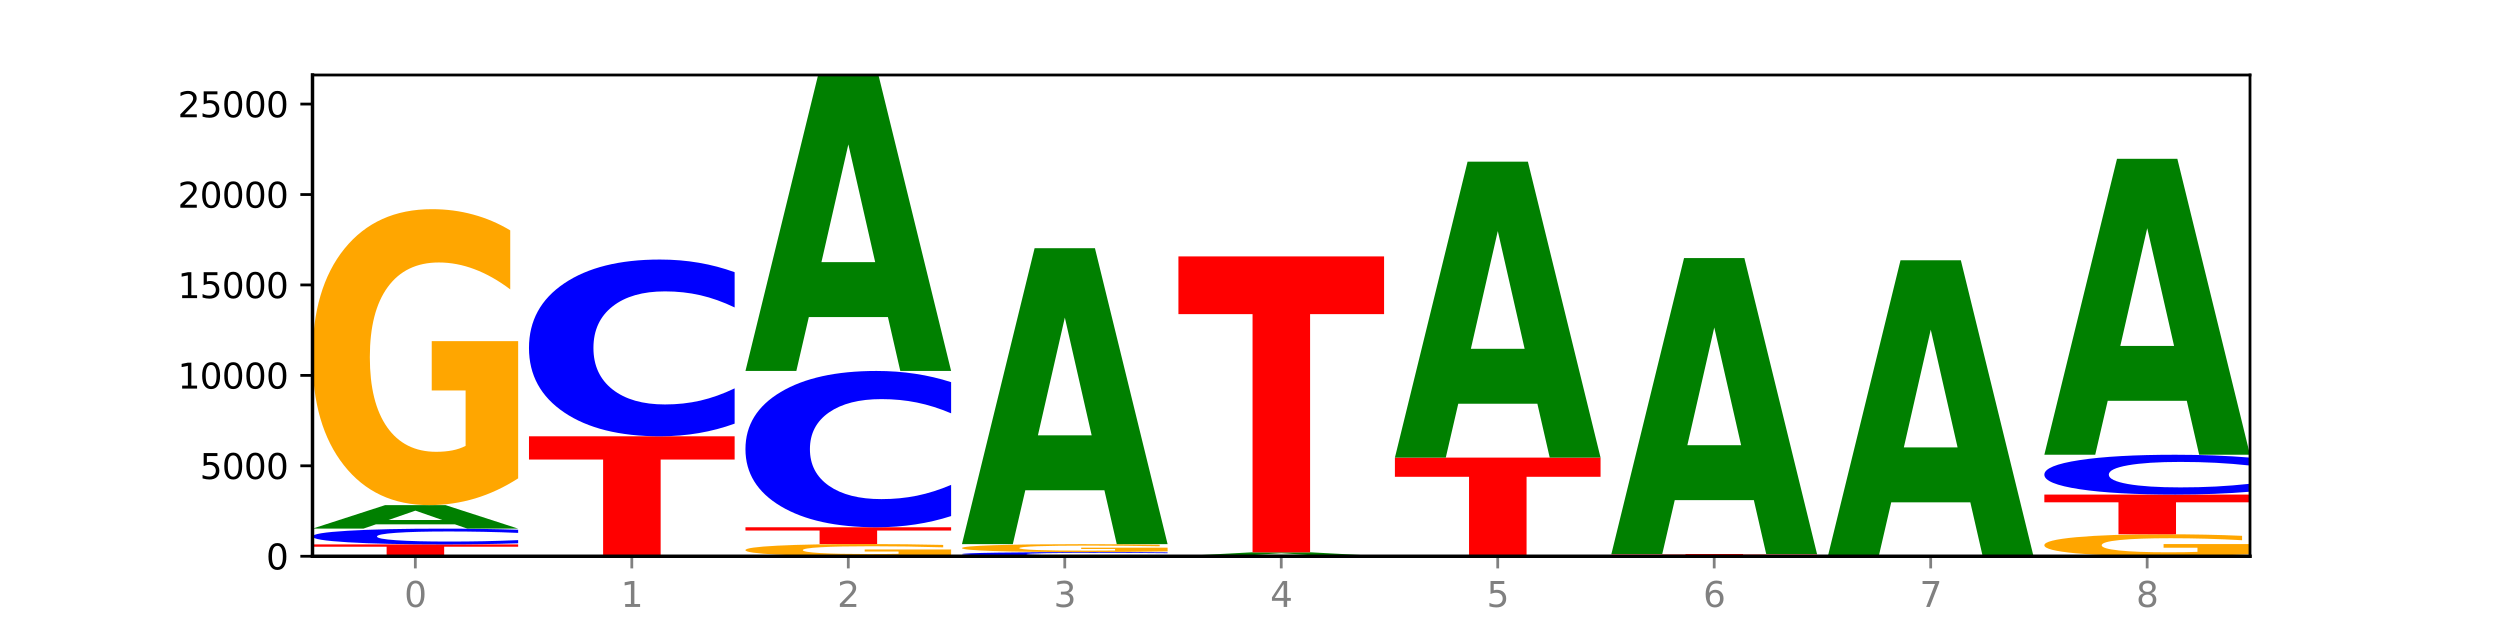 <?xml version="1.0" encoding="utf-8" standalone="no"?>
<!DOCTYPE svg PUBLIC "-//W3C//DTD SVG 1.1//EN"
  "http://www.w3.org/Graphics/SVG/1.1/DTD/svg11.dtd">
<svg xmlns:xlink="http://www.w3.org/1999/xlink" width="720pt" height="180pt" viewBox="0 0 720 180" xmlns="http://www.w3.org/2000/svg" version="1.1">
 <defs>
  <style type="text/css">*{stroke-linejoin: round; stroke-linecap: butt}</style>
 </defs>
 <g id="figure_1">
  <g id="patch_1">
   <path d="M 0 180 
L 720 180 
L 720 0 
L 0 0 
z
" style="fill: #ffffff"/>
  </g>
  <g id="axes_1">
   <g id="patch_2">
    <path d="M 90 160.2 
L 648 160.2 
L 648 21.6 
L 90 21.6 
z
" style="fill: #ffffff"/>
   </g>
   <g id="line2d_1">
    <path d="M 90 160.2 
L 648 160.2 
" clip-path="url(#p7ce1a1af80)" style="fill: none; stroke: #000000; stroke-width: 0.5; stroke-linecap: square"/>
   </g>
   <g id="patch_3">
    <path d="M 90 156.788 
L 149.229 156.788 
L 149.229 157.454 
L 127.92 157.454 
L 127.92 160.2 
L 111.35 160.2 
L 111.35 157.454 
L 90 157.454 
L 90 156.788 
z
" clip-path="url(#p7ce1a1af80)" style="fill: #ff0000"/>
   </g>
   <g id="patch_4">
    <path d="M 149.229 156.463 
Q 144.275 156.624 138.917 156.706 
Q 133.56 156.788 127.725 156.788 
Q 110.325 156.788 100.163 156.176 
Q 90 155.565 90 154.518 
Q 90 153.468 100.163 152.858 
Q 110.325 152.246 127.725 152.246 
Q 133.56 152.246 138.917 152.328 
Q 144.275 152.41 149.229 152.572 
L 149.229 153.477 
Q 144.23 153.263 139.38 153.164 
Q 134.53 153.064 129.173 153.064 
Q 119.562 153.064 114.056 153.452 
Q 108.564 153.838 108.564 154.518 
Q 108.564 155.196 114.056 155.583 
Q 119.562 155.97 129.173 155.97 
Q 134.53 155.97 139.38 155.87 
Q 144.23 155.77 149.229 155.556 
L 149.229 156.463 
z
" clip-path="url(#p7ce1a1af80)" style="fill: #0000ff"/>
   </g>
   <g id="patch_5">
    <path d="M 131.028 151.012 
L 108.249 151.012 
L 104.653 152.246 
L 90 152.246 
L 110.926 145.474 
L 128.303 145.474 
L 149.229 152.246 
L 134.588 152.246 
L 131.028 151.012 
z
M 111.882 149.756 
L 127.359 149.756 
L 119.633 147.062 
L 111.882 149.756 
z
" clip-path="url(#p7ce1a1af80)" style="fill: #008000"/>
   </g>
   <g id="patch_6">
    <path d="M 149.229 137.763 
Q 143.256 141.618 136.831 143.555 
Q 130.406 145.474 123.557 145.474 
Q 108.079 145.474 99.04 133.995 
Q 90 122.515 90 102.884 
Q 90 83.023 99.199 71.632 
Q 108.411 60.24 124.433 60.24 
Q 130.605 60.24 136.26 61.789 
Q 141.928 63.321 146.946 66.35 
L 146.946 83.34 
Q 141.769 79.449 136.645 77.53 
Q 131.521 75.593 126.371 75.593 
Q 116.84 75.593 111.677 82.671 
Q 106.513 89.731 106.513 102.884 
Q 106.513 115.913 111.491 123.026 
Q 116.469 130.121 125.628 130.121 
Q 128.123 130.121 130.26 129.716 
Q 132.397 129.294 134.097 128.413 
L 134.097 112.462 
L 124.34 112.462 
L 124.34 98.253 
L 149.229 98.253 
L 149.229 137.763 
z
" clip-path="url(#p7ce1a1af80)" style="fill: #ffa600"/>
   </g>
   <g id="patch_7">
    <path d="M 211.575 160.18 
Q 205.602 160.19 199.177 160.195 
Q 192.753 160.2 185.903 160.2 
Q 170.426 160.2 161.386 160.171 
Q 152.346 160.141 152.346 160.091 
Q 152.346 160.04 161.545 160.01 
Q 170.758 159.981 186.779 159.981 
Q 192.952 159.981 198.607 159.985 
Q 204.275 159.989 209.292 159.997 
L 209.292 160.041 
Q 204.115 160.031 198.992 160.026 
Q 193.868 160.021 188.717 160.021 
Q 179.187 160.021 174.023 160.039 
Q 168.859 160.057 168.859 160.091 
Q 168.859 160.124 173.837 160.142 
Q 178.815 160.161 187.974 160.161 
Q 190.47 160.161 192.607 160.16 
Q 194.744 160.158 196.443 160.156 
L 196.443 160.115 
L 186.686 160.115 
L 186.686 160.079 
L 211.575 160.079 
L 211.575 160.18 
z
" clip-path="url(#p7ce1a1af80)" style="fill: #ffa600"/>
   </g>
   <g id="patch_8">
    <path d="M 152.346 125.654 
L 211.575 125.654 
L 211.575 132.349 
L 190.267 132.349 
L 190.267 159.981 
L 173.696 159.981 
L 173.696 132.349 
L 152.346 132.349 
L 152.346 125.654 
z
" clip-path="url(#p7ce1a1af80)" style="fill: #ff0000"/>
   </g>
   <g id="patch_9">
    <path d="M 211.575 122.005 
Q 206.621 123.814 201.264 124.729 
Q 195.906 125.654 190.071 125.654 
Q 172.671 125.654 162.509 118.798 
Q 152.346 111.942 152.346 100.216 
Q 152.346 88.449 162.509 81.603 
Q 172.671 74.747 190.071 74.747 
Q 195.906 74.747 201.264 75.672 
Q 206.621 76.587 211.575 78.396 
L 211.575 88.544 
Q 206.576 86.146 201.726 85.032 
Q 196.876 83.917 191.519 83.917 
Q 181.909 83.917 176.402 88.26 
Q 170.91 92.592 170.91 100.216 
Q 170.91 107.809 176.402 112.152 
Q 181.909 116.484 191.519 116.484 
Q 196.876 116.484 201.726 115.37 
Q 206.576 114.244 211.575 111.847 
L 211.575 122.005 
z
" clip-path="url(#p7ce1a1af80)" style="fill: #0000ff"/>
   </g>
   <g id="patch_10">
    <path d="M 273.922 159.882 
Q 267.948 160.041 261.524 160.121 
Q 255.099 160.2 248.25 160.2 
Q 232.772 160.2 223.732 159.726 
Q 214.693 159.253 214.693 158.443 
Q 214.693 157.624 223.892 157.154 
Q 233.104 156.684 249.126 156.684 
Q 255.298 156.684 260.953 156.748 
Q 266.621 156.811 271.639 156.936 
L 271.639 157.637 
Q 266.462 157.476 261.338 157.397 
Q 256.214 157.317 251.064 157.317 
Q 241.533 157.317 236.369 157.609 
Q 231.206 157.901 231.206 158.443 
Q 231.206 158.981 236.184 159.274 
Q 241.161 159.567 250.32 159.567 
Q 252.816 159.567 254.953 159.55 
Q 257.09 159.533 258.789 159.496 
L 258.789 158.838 
L 249.033 158.838 
L 249.033 158.252 
L 273.922 158.252 
L 273.922 159.882 
z
" clip-path="url(#p7ce1a1af80)" style="fill: #ffa600"/>
   </g>
   <g id="patch_11">
    <path d="M 214.693 151.855 
L 273.922 151.855 
L 273.922 152.797 
L 252.613 152.797 
L 252.613 156.684 
L 236.043 156.684 
L 236.043 152.797 
L 214.693 152.797 
L 214.693 151.855 
z
" clip-path="url(#p7ce1a1af80)" style="fill: #ff0000"/>
   </g>
   <g id="patch_12">
    <path d="M 273.922 148.628 
Q 268.967 150.228 263.61 151.037 
Q 258.253 151.855 252.418 151.855 
Q 235.018 151.855 224.855 145.792 
Q 214.693 139.728 214.693 129.359 
Q 214.693 118.952 224.855 112.898 
Q 235.018 106.834 252.418 106.834 
Q 258.253 106.834 263.61 107.653 
Q 268.967 108.462 273.922 110.061 
L 273.922 119.036 
Q 268.923 116.915 264.073 115.93 
Q 259.223 114.944 253.865 114.944 
Q 244.255 114.944 238.748 118.785 
Q 233.257 122.616 233.257 129.359 
Q 233.257 136.073 238.748 139.914 
Q 244.255 143.746 253.865 143.746 
Q 259.223 143.746 264.073 142.76 
Q 268.923 141.765 273.922 139.644 
L 273.922 148.628 
z
" clip-path="url(#p7ce1a1af80)" style="fill: #0000ff"/>
   </g>
   <g id="patch_13">
    <path d="M 255.721 91.307 
L 232.942 91.307 
L 229.346 106.834 
L 214.693 106.834 
L 235.618 21.6 
L 252.996 21.6 
L 273.922 106.834 
L 259.281 106.834 
L 255.721 91.307 
z
M 236.575 75.488 
L 252.051 75.488 
L 244.325 41.584 
L 236.575 75.488 
z
" clip-path="url(#p7ce1a1af80)" style="fill: #008000"/>
   </g>
   <g id="patch_14">
    <path d="M 277.039 160.179 
L 336.268 160.179 
L 336.268 160.183 
L 314.959 160.183 
L 314.959 160.2 
L 298.389 160.2 
L 298.389 160.183 
L 277.039 160.183 
L 277.039 160.179 
z
" clip-path="url(#p7ce1a1af80)" style="fill: #ff0000"/>
   </g>
   <g id="patch_15">
    <path d="M 336.268 160.095 
Q 331.314 160.137 325.956 160.158 
Q 320.599 160.179 314.764 160.179 
Q 297.364 160.179 287.202 160.021 
Q 277.039 159.862 277.039 159.591 
Q 277.039 159.319 287.202 159.16 
Q 297.364 159.002 314.764 159.002 
Q 320.599 159.002 325.956 159.023 
Q 331.314 159.044 336.268 159.086 
L 336.268 159.321 
Q 331.269 159.266 326.419 159.24 
Q 321.569 159.214 316.212 159.214 
Q 306.601 159.214 301.095 159.314 
Q 295.603 159.415 295.603 159.591 
Q 295.603 159.766 301.095 159.867 
Q 306.601 159.967 316.212 159.967 
Q 321.569 159.967 326.419 159.941 
Q 331.269 159.915 336.268 159.86 
L 336.268 160.095 
z
" clip-path="url(#p7ce1a1af80)" style="fill: #0000ff"/>
   </g>
   <g id="patch_16">
    <path d="M 336.268 158.795 
Q 330.295 158.898 323.87 158.95 
Q 317.445 159.002 310.596 159.002 
Q 295.118 159.002 286.079 158.694 
Q 277.039 158.386 277.039 157.859 
Q 277.039 157.326 286.238 157.021 
Q 295.45 156.715 311.472 156.715 
Q 317.645 156.715 323.299 156.757 
Q 328.967 156.798 333.985 156.879 
L 333.985 157.335 
Q 328.808 157.231 323.684 157.179 
Q 318.561 157.127 313.41 157.127 
Q 303.879 157.127 298.716 157.317 
Q 293.552 157.506 293.552 157.859 
Q 293.552 158.209 298.53 158.4 
Q 303.508 158.59 312.667 158.59 
Q 315.162 158.59 317.299 158.579 
Q 319.437 158.568 321.136 158.544 
L 321.136 158.116 
L 311.379 158.116 
L 311.379 157.735 
L 336.268 157.735 
L 336.268 158.795 
z
" clip-path="url(#p7ce1a1af80)" style="fill: #ffa600"/>
   </g>
   <g id="patch_17">
    <path d="M 318.067 141.188 
L 295.289 141.188 
L 291.692 156.715 
L 277.039 156.715 
L 297.965 71.481 
L 315.342 71.481 
L 336.268 156.715 
L 321.627 156.715 
L 318.067 141.188 
z
M 298.922 125.369 
L 314.398 125.369 
L 306.672 91.465 
L 298.922 125.369 
z
" clip-path="url(#p7ce1a1af80)" style="fill: #008000"/>
   </g>
   <g id="patch_18">
    <path d="M 380.413 159.996 
L 357.635 159.996 
L 354.038 160.2 
L 339.385 160.2 
L 360.311 159.08 
L 377.689 159.08 
L 398.615 160.2 
L 383.974 160.2 
L 380.413 159.996 
z
M 361.268 159.788 
L 376.744 159.788 
L 369.018 159.343 
L 361.268 159.788 
z
" clip-path="url(#p7ce1a1af80)" style="fill: #008000"/>
   </g>
   <g id="patch_19">
    <path d="M 339.385 73.846 
L 398.615 73.846 
L 398.615 90.469 
L 377.306 90.469 
L 377.306 159.08 
L 360.735 159.08 
L 360.735 90.469 
L 339.385 90.469 
L 339.385 73.846 
z
" clip-path="url(#p7ce1a1af80)" style="fill: #ff0000"/>
   </g>
   <g id="patch_20">
    <path d="M 460.961 160.197 
Q 456.006 160.198 450.649 160.199 
Q 445.292 160.2 439.457 160.2 
Q 422.057 160.2 411.894 160.194 
Q 401.732 160.189 401.732 160.179 
Q 401.732 160.17 411.894 160.164 
Q 422.057 160.158 439.457 160.158 
Q 445.292 160.158 450.649 160.159 
Q 456.006 160.16 460.961 160.161 
L 460.961 160.17 
Q 455.962 160.168 451.112 160.167 
Q 446.262 160.166 440.904 160.166 
Q 431.294 160.166 425.788 160.169 
Q 420.296 160.173 420.296 160.179 
Q 420.296 160.185 425.788 160.189 
Q 431.294 160.192 440.904 160.192 
Q 446.262 160.192 451.112 160.192 
Q 455.962 160.191 460.961 160.189 
L 460.961 160.197 
z
" clip-path="url(#p7ce1a1af80)" style="fill: #0000ff"/>
   </g>
   <g id="patch_21">
    <path d="M 401.732 131.796 
L 460.961 131.796 
L 460.961 137.327 
L 439.652 137.327 
L 439.652 160.158 
L 423.082 160.158 
L 423.082 137.327 
L 401.732 137.327 
L 401.732 131.796 
z
" clip-path="url(#p7ce1a1af80)" style="fill: #ff0000"/>
   </g>
   <g id="patch_22">
    <path d="M 442.76 116.269 
L 419.981 116.269 
L 416.385 131.796 
L 401.732 131.796 
L 422.658 46.561 
L 440.035 46.561 
L 460.961 131.796 
L 446.32 131.796 
L 442.76 116.269 
z
M 423.614 100.449 
L 439.091 100.449 
L 431.365 66.546 
L 423.614 100.449 
z
" clip-path="url(#p7ce1a1af80)" style="fill: #008000"/>
   </g>
   <g id="patch_23">
    <path d="M 464.078 159.559 
L 523.307 159.559 
L 523.307 159.684 
L 501.999 159.684 
L 501.999 160.2 
L 485.428 160.2 
L 485.428 159.684 
L 464.078 159.684 
L 464.078 159.559 
z
" clip-path="url(#p7ce1a1af80)" style="fill: #ff0000"/>
   </g>
   <g id="patch_24">
    <path d="M 505.106 144.032 
L 482.328 144.032 
L 478.731 159.559 
L 464.078 159.559 
L 485.004 74.325 
L 502.382 74.325 
L 523.307 159.559 
L 508.667 159.559 
L 505.106 144.032 
z
M 485.961 128.213 
L 501.437 128.213 
L 493.711 94.309 
L 485.961 128.213 
z
" clip-path="url(#p7ce1a1af80)" style="fill: #008000"/>
   </g>
   <g id="patch_25">
    <path d="M 567.453 144.673 
L 544.674 144.673 
L 541.077 160.2 
L 526.425 160.2 
L 547.35 74.966 
L 564.728 74.966 
L 585.654 160.2 
L 571.013 160.2 
L 567.453 144.673 
z
M 548.307 128.854 
L 563.783 128.854 
L 556.057 94.95 
L 548.307 128.854 
z
" clip-path="url(#p7ce1a1af80)" style="fill: #008000"/>
   </g>
   <g id="patch_26">
    <path d="M 648 159.627 
Q 642.027 159.913 635.602 160.057 
Q 629.177 160.2 622.328 160.2 
Q 606.85 160.2 597.811 159.347 
Q 588.771 158.494 588.771 157.035 
Q 588.771 155.559 597.97 154.712 
Q 607.182 153.866 623.204 153.866 
Q 629.376 153.866 635.031 153.981 
Q 640.699 154.095 645.717 154.32 
L 645.717 155.583 
Q 640.54 155.293 635.416 155.151 
Q 630.292 155.007 625.142 155.007 
Q 615.611 155.007 610.448 155.533 
Q 605.284 156.058 605.284 157.035 
Q 605.284 158.003 610.262 158.532 
Q 615.24 159.059 624.399 159.059 
Q 626.894 159.059 629.031 159.029 
Q 631.168 158.998 632.868 158.932 
L 632.868 157.747 
L 623.111 157.747 
L 623.111 156.691 
L 648 156.691 
L 648 159.627 
z
" clip-path="url(#p7ce1a1af80)" style="fill: #ffa600"/>
   </g>
   <g id="patch_27">
    <path d="M 588.771 142.437 
L 648 142.437 
L 648 144.666 
L 626.691 144.666 
L 626.691 153.866 
L 610.121 153.866 
L 610.121 144.666 
L 588.771 144.666 
L 588.771 142.437 
z
" clip-path="url(#p7ce1a1af80)" style="fill: #ff0000"/>
   </g>
   <g id="patch_28">
    <path d="M 648 141.615 
Q 643.046 142.023 637.688 142.229 
Q 632.331 142.437 626.496 142.437 
Q 609.096 142.437 598.933 140.893 
Q 588.771 139.348 588.771 136.706 
Q 588.771 134.055 598.933 132.512 
Q 609.096 130.967 626.496 130.967 
Q 632.331 130.967 637.688 131.176 
Q 643.046 131.382 648 131.789 
L 648 134.076 
Q 643.001 133.536 638.151 133.285 
Q 633.301 133.033 627.944 133.033 
Q 618.333 133.033 612.827 134.012 
Q 607.335 134.988 607.335 136.706 
Q 607.335 138.417 612.827 139.395 
Q 618.333 140.371 627.944 140.371 
Q 633.301 140.371 638.151 140.12 
Q 643.001 139.867 648 139.326 
L 648 141.615 
z
" clip-path="url(#p7ce1a1af80)" style="fill: #0000ff"/>
   </g>
   <g id="patch_29">
    <path d="M 629.799 115.44 
L 607.02 115.44 
L 603.424 130.967 
L 588.771 130.967 
L 609.697 45.733 
L 627.074 45.733 
L 648 130.967 
L 633.359 130.967 
L 629.799 115.44 
z
M 610.653 99.621 
L 626.13 99.621 
L 618.404 65.717 
L 610.653 99.621 
z
" clip-path="url(#p7ce1a1af80)" style="fill: #008000"/>
   </g>
   <g id="matplotlib.axis_1">
    <g id="xtick_1">
     <g id="line2d_2">
      <defs>
       <path id="me284b9cb0b" d="M 0 0 
L 0 3.5 
" style="stroke: #808080; stroke-width: 0.8"/>
      </defs>
      <g>
       <use xlink:href="#me284b9cb0b" x="119.615" y="160.2" style="fill: #808080; stroke: #808080; stroke-width: 0.8"/>
      </g>
     </g>
     <g id="text_1">
      <!-- 0 -->
      <g style="fill: #808080" transform="translate(116.433 174.798) scale(0.1 -0.1)">
       <defs>
        <path id="DejaVuSans-30" d="M 2034 4250 
Q 1547 4250 1301 3770 
Q 1056 3291 1056 2328 
Q 1056 1369 1301 889 
Q 1547 409 2034 409 
Q 2525 409 2770 889 
Q 3016 1369 3016 2328 
Q 3016 3291 2770 3770 
Q 2525 4250 2034 4250 
z
M 2034 4750 
Q 2819 4750 3233 4129 
Q 3647 3509 3647 2328 
Q 3647 1150 3233 529 
Q 2819 -91 2034 -91 
Q 1250 -91 836 529 
Q 422 1150 422 2328 
Q 422 3509 836 4129 
Q 1250 4750 2034 4750 
z
" transform="scale(0.016)"/>
       </defs>
       <use xlink:href="#DejaVuSans-30"/>
      </g>
     </g>
    </g>
    <g id="xtick_2">
     <g id="line2d_3">
      <g>
       <use xlink:href="#me284b9cb0b" x="181.961" y="160.2" style="fill: #808080; stroke: #808080; stroke-width: 0.8"/>
      </g>
     </g>
     <g id="text_2">
      <!-- 1 -->
      <g style="fill: #808080" transform="translate(178.78 174.798) scale(0.1 -0.1)">
       <defs>
        <path id="DejaVuSans-31" d="M 794 531 
L 1825 531 
L 1825 4091 
L 703 3866 
L 703 4441 
L 1819 4666 
L 2450 4666 
L 2450 531 
L 3481 531 
L 3481 0 
L 794 0 
L 794 531 
z
" transform="scale(0.016)"/>
       </defs>
       <use xlink:href="#DejaVuSans-31"/>
      </g>
     </g>
    </g>
    <g id="xtick_3">
     <g id="line2d_4">
      <g>
       <use xlink:href="#me284b9cb0b" x="244.307" y="160.2" style="fill: #808080; stroke: #808080; stroke-width: 0.8"/>
      </g>
     </g>
     <g id="text_3">
      <!-- 2 -->
      <g style="fill: #808080" transform="translate(241.126 174.798) scale(0.1 -0.1)">
       <defs>
        <path id="DejaVuSans-32" d="M 1228 531 
L 3431 531 
L 3431 0 
L 469 0 
L 469 531 
Q 828 903 1448 1529 
Q 2069 2156 2228 2338 
Q 2531 2678 2651 2914 
Q 2772 3150 2772 3378 
Q 2772 3750 2511 3984 
Q 2250 4219 1831 4219 
Q 1534 4219 1204 4116 
Q 875 4013 500 3803 
L 500 4441 
Q 881 4594 1212 4672 
Q 1544 4750 1819 4750 
Q 2544 4750 2975 4387 
Q 3406 4025 3406 3419 
Q 3406 3131 3298 2873 
Q 3191 2616 2906 2266 
Q 2828 2175 2409 1742 
Q 1991 1309 1228 531 
z
" transform="scale(0.016)"/>
       </defs>
       <use xlink:href="#DejaVuSans-32"/>
      </g>
     </g>
    </g>
    <g id="xtick_4">
     <g id="line2d_5">
      <g>
       <use xlink:href="#me284b9cb0b" x="306.654" y="160.2" style="fill: #808080; stroke: #808080; stroke-width: 0.8"/>
      </g>
     </g>
     <g id="text_4">
      <!-- 3 -->
      <g style="fill: #808080" transform="translate(303.472 174.798) scale(0.1 -0.1)">
       <defs>
        <path id="DejaVuSans-33" d="M 2597 2516 
Q 3050 2419 3304 2112 
Q 3559 1806 3559 1356 
Q 3559 666 3084 287 
Q 2609 -91 1734 -91 
Q 1441 -91 1130 -33 
Q 819 25 488 141 
L 488 750 
Q 750 597 1062 519 
Q 1375 441 1716 441 
Q 2309 441 2620 675 
Q 2931 909 2931 1356 
Q 2931 1769 2642 2001 
Q 2353 2234 1838 2234 
L 1294 2234 
L 1294 2753 
L 1863 2753 
Q 2328 2753 2575 2939 
Q 2822 3125 2822 3475 
Q 2822 3834 2567 4026 
Q 2313 4219 1838 4219 
Q 1578 4219 1281 4162 
Q 984 4106 628 3988 
L 628 4550 
Q 988 4650 1302 4700 
Q 1616 4750 1894 4750 
Q 2613 4750 3031 4423 
Q 3450 4097 3450 3541 
Q 3450 3153 3228 2886 
Q 3006 2619 2597 2516 
z
" transform="scale(0.016)"/>
       </defs>
       <use xlink:href="#DejaVuSans-33"/>
      </g>
     </g>
    </g>
    <g id="xtick_5">
     <g id="line2d_6">
      <g>
       <use xlink:href="#me284b9cb0b" x="369" y="160.2" style="fill: #808080; stroke: #808080; stroke-width: 0.8"/>
      </g>
     </g>
     <g id="text_5">
      <!-- 4 -->
      <g style="fill: #808080" transform="translate(365.819 174.798) scale(0.1 -0.1)">
       <defs>
        <path id="DejaVuSans-34" d="M 2419 4116 
L 825 1625 
L 2419 1625 
L 2419 4116 
z
M 2253 4666 
L 3047 4666 
L 3047 1625 
L 3713 1625 
L 3713 1100 
L 3047 1100 
L 3047 0 
L 2419 0 
L 2419 1100 
L 313 1100 
L 313 1709 
L 2253 4666 
z
" transform="scale(0.016)"/>
       </defs>
       <use xlink:href="#DejaVuSans-34"/>
      </g>
     </g>
    </g>
    <g id="xtick_6">
     <g id="line2d_7">
      <g>
       <use xlink:href="#me284b9cb0b" x="431.346" y="160.2" style="fill: #808080; stroke: #808080; stroke-width: 0.8"/>
      </g>
     </g>
     <g id="text_6">
      <!-- 5 -->
      <g style="fill: #808080" transform="translate(428.165 174.798) scale(0.1 -0.1)">
       <defs>
        <path id="DejaVuSans-35" d="M 691 4666 
L 3169 4666 
L 3169 4134 
L 1269 4134 
L 1269 2991 
Q 1406 3038 1543 3061 
Q 1681 3084 1819 3084 
Q 2600 3084 3056 2656 
Q 3513 2228 3513 1497 
Q 3513 744 3044 326 
Q 2575 -91 1722 -91 
Q 1428 -91 1123 -41 
Q 819 9 494 109 
L 494 744 
Q 775 591 1075 516 
Q 1375 441 1709 441 
Q 2250 441 2565 725 
Q 2881 1009 2881 1497 
Q 2881 1984 2565 2268 
Q 2250 2553 1709 2553 
Q 1456 2553 1204 2497 
Q 953 2441 691 2322 
L 691 4666 
z
" transform="scale(0.016)"/>
       </defs>
       <use xlink:href="#DejaVuSans-35"/>
      </g>
     </g>
    </g>
    <g id="xtick_7">
     <g id="line2d_8">
      <g>
       <use xlink:href="#me284b9cb0b" x="493.693" y="160.2" style="fill: #808080; stroke: #808080; stroke-width: 0.8"/>
      </g>
     </g>
     <g id="text_7">
      <!-- 6 -->
      <g style="fill: #808080" transform="translate(490.511 174.798) scale(0.1 -0.1)">
       <defs>
        <path id="DejaVuSans-36" d="M 2113 2584 
Q 1688 2584 1439 2293 
Q 1191 2003 1191 1497 
Q 1191 994 1439 701 
Q 1688 409 2113 409 
Q 2538 409 2786 701 
Q 3034 994 3034 1497 
Q 3034 2003 2786 2293 
Q 2538 2584 2113 2584 
z
M 3366 4563 
L 3366 3988 
Q 3128 4100 2886 4159 
Q 2644 4219 2406 4219 
Q 1781 4219 1451 3797 
Q 1122 3375 1075 2522 
Q 1259 2794 1537 2939 
Q 1816 3084 2150 3084 
Q 2853 3084 3261 2657 
Q 3669 2231 3669 1497 
Q 3669 778 3244 343 
Q 2819 -91 2113 -91 
Q 1303 -91 875 529 
Q 447 1150 447 2328 
Q 447 3434 972 4092 
Q 1497 4750 2381 4750 
Q 2619 4750 2861 4703 
Q 3103 4656 3366 4563 
z
" transform="scale(0.016)"/>
       </defs>
       <use xlink:href="#DejaVuSans-36"/>
      </g>
     </g>
    </g>
    <g id="xtick_8">
     <g id="line2d_9">
      <g>
       <use xlink:href="#me284b9cb0b" x="556.039" y="160.2" style="fill: #808080; stroke: #808080; stroke-width: 0.8"/>
      </g>
     </g>
     <g id="text_8">
      <!-- 7 -->
      <g style="fill: #808080" transform="translate(552.858 174.798) scale(0.1 -0.1)">
       <defs>
        <path id="DejaVuSans-37" d="M 525 4666 
L 3525 4666 
L 3525 4397 
L 1831 0 
L 1172 0 
L 2766 4134 
L 525 4134 
L 525 4666 
z
" transform="scale(0.016)"/>
       </defs>
       <use xlink:href="#DejaVuSans-37"/>
      </g>
     </g>
    </g>
    <g id="xtick_9">
     <g id="line2d_10">
      <g>
       <use xlink:href="#me284b9cb0b" x="618.385" y="160.2" style="fill: #808080; stroke: #808080; stroke-width: 0.8"/>
      </g>
     </g>
     <g id="text_9">
      <!-- 8 -->
      <g style="fill: #808080" transform="translate(615.204 174.798) scale(0.1 -0.1)">
       <defs>
        <path id="DejaVuSans-38" d="M 2034 2216 
Q 1584 2216 1326 1975 
Q 1069 1734 1069 1313 
Q 1069 891 1326 650 
Q 1584 409 2034 409 
Q 2484 409 2743 651 
Q 3003 894 3003 1313 
Q 3003 1734 2745 1975 
Q 2488 2216 2034 2216 
z
M 1403 2484 
Q 997 2584 770 2862 
Q 544 3141 544 3541 
Q 544 4100 942 4425 
Q 1341 4750 2034 4750 
Q 2731 4750 3128 4425 
Q 3525 4100 3525 3541 
Q 3525 3141 3298 2862 
Q 3072 2584 2669 2484 
Q 3125 2378 3379 2068 
Q 3634 1759 3634 1313 
Q 3634 634 3220 271 
Q 2806 -91 2034 -91 
Q 1263 -91 848 271 
Q 434 634 434 1313 
Q 434 1759 690 2068 
Q 947 2378 1403 2484 
z
M 1172 3481 
Q 1172 3119 1398 2916 
Q 1625 2713 2034 2713 
Q 2441 2713 2670 2916 
Q 2900 3119 2900 3481 
Q 2900 3844 2670 4047 
Q 2441 4250 2034 4250 
Q 1625 4250 1398 4047 
Q 1172 3844 1172 3481 
z
" transform="scale(0.016)"/>
       </defs>
       <use xlink:href="#DejaVuSans-38"/>
      </g>
     </g>
    </g>
   </g>
   <g id="matplotlib.axis_2">
    <g id="ytick_1">
     <g id="line2d_11">
      <defs>
       <path id="m902acf6897" d="M 0 0 
L -3.5 0 
" style="stroke: #000000; stroke-width: 0.8"/>
      </defs>
      <g>
       <use xlink:href="#m902acf6897" x="90" y="160.2" style="stroke: #000000; stroke-width: 0.8"/>
      </g>
     </g>
     <g id="text_10">
      <!-- 0 -->
      <g transform="translate(76.638 163.999) scale(0.1 -0.1)">
       <use xlink:href="#DejaVuSans-30"/>
      </g>
     </g>
    </g>
    <g id="ytick_2">
     <g id="line2d_12">
      <g>
       <use xlink:href="#m902acf6897" x="90" y="134.155" style="stroke: #000000; stroke-width: 0.8"/>
      </g>
     </g>
     <g id="text_11">
      <!-- 5000 -->
      <g transform="translate(57.55 137.954) scale(0.1 -0.1)">
       <use xlink:href="#DejaVuSans-35"/>
       <use xlink:href="#DejaVuSans-30" x="63.623"/>
       <use xlink:href="#DejaVuSans-30" x="127.246"/>
       <use xlink:href="#DejaVuSans-30" x="190.869"/>
      </g>
     </g>
    </g>
    <g id="ytick_3">
     <g id="line2d_13">
      <g>
       <use xlink:href="#m902acf6897" x="90" y="108.11" style="stroke: #000000; stroke-width: 0.8"/>
      </g>
     </g>
     <g id="text_12">
      <!-- 10000 -->
      <g transform="translate(51.188 111.91) scale(0.1 -0.1)">
       <use xlink:href="#DejaVuSans-31"/>
       <use xlink:href="#DejaVuSans-30" x="63.623"/>
       <use xlink:href="#DejaVuSans-30" x="127.246"/>
       <use xlink:href="#DejaVuSans-30" x="190.869"/>
       <use xlink:href="#DejaVuSans-30" x="254.492"/>
      </g>
     </g>
    </g>
    <g id="ytick_4">
     <g id="line2d_14">
      <g>
       <use xlink:href="#m902acf6897" x="90" y="82.066" style="stroke: #000000; stroke-width: 0.8"/>
      </g>
     </g>
     <g id="text_13">
      <!-- 15000 -->
      <g transform="translate(51.188 85.865) scale(0.1 -0.1)">
       <use xlink:href="#DejaVuSans-31"/>
       <use xlink:href="#DejaVuSans-35" x="63.623"/>
       <use xlink:href="#DejaVuSans-30" x="127.246"/>
       <use xlink:href="#DejaVuSans-30" x="190.869"/>
       <use xlink:href="#DejaVuSans-30" x="254.492"/>
      </g>
     </g>
    </g>
    <g id="ytick_5">
     <g id="line2d_15">
      <g>
       <use xlink:href="#m902acf6897" x="90" y="56.021" style="stroke: #000000; stroke-width: 0.8"/>
      </g>
     </g>
     <g id="text_14">
      <!-- 20000 -->
      <g transform="translate(51.188 59.82) scale(0.1 -0.1)">
       <use xlink:href="#DejaVuSans-32"/>
       <use xlink:href="#DejaVuSans-30" x="63.623"/>
       <use xlink:href="#DejaVuSans-30" x="127.246"/>
       <use xlink:href="#DejaVuSans-30" x="190.869"/>
       <use xlink:href="#DejaVuSans-30" x="254.492"/>
      </g>
     </g>
    </g>
    <g id="ytick_6">
     <g id="line2d_16">
      <g>
       <use xlink:href="#m902acf6897" x="90" y="29.976" style="stroke: #000000; stroke-width: 0.8"/>
      </g>
     </g>
     <g id="text_15">
      <!-- 25000 -->
      <g transform="translate(51.188 33.775) scale(0.1 -0.1)">
       <use xlink:href="#DejaVuSans-32"/>
       <use xlink:href="#DejaVuSans-35" x="63.623"/>
       <use xlink:href="#DejaVuSans-30" x="127.246"/>
       <use xlink:href="#DejaVuSans-30" x="190.869"/>
       <use xlink:href="#DejaVuSans-30" x="254.492"/>
      </g>
     </g>
    </g>
   </g>
   <g id="patch_30">
    <path d="M 90 160.2 
L 90 21.6 
" style="fill: none; stroke: #000000; stroke-linejoin: miter; stroke-linecap: square"/>
   </g>
   <g id="patch_31">
    <path d="M 648 160.2 
L 648 21.6 
" style="fill: none; stroke: #000000; stroke-width: 0.8; stroke-linejoin: miter; stroke-linecap: square"/>
   </g>
   <g id="patch_32">
    <path d="M 90 160.2 
L 648 160.2 
" style="fill: none; stroke: #000000; stroke-linejoin: miter; stroke-linecap: square"/>
   </g>
   <g id="patch_33">
    <path d="M 90 21.6 
L 648 21.6 
" style="fill: none; stroke: #000000; stroke-width: 0.8; stroke-linejoin: miter; stroke-linecap: square"/>
   </g>
  </g>
 </g>
 <defs>
  <clipPath id="p7ce1a1af80">
   <rect x="90" y="21.6" width="558" height="138.6"/>
  </clipPath>
 </defs>
</svg>
